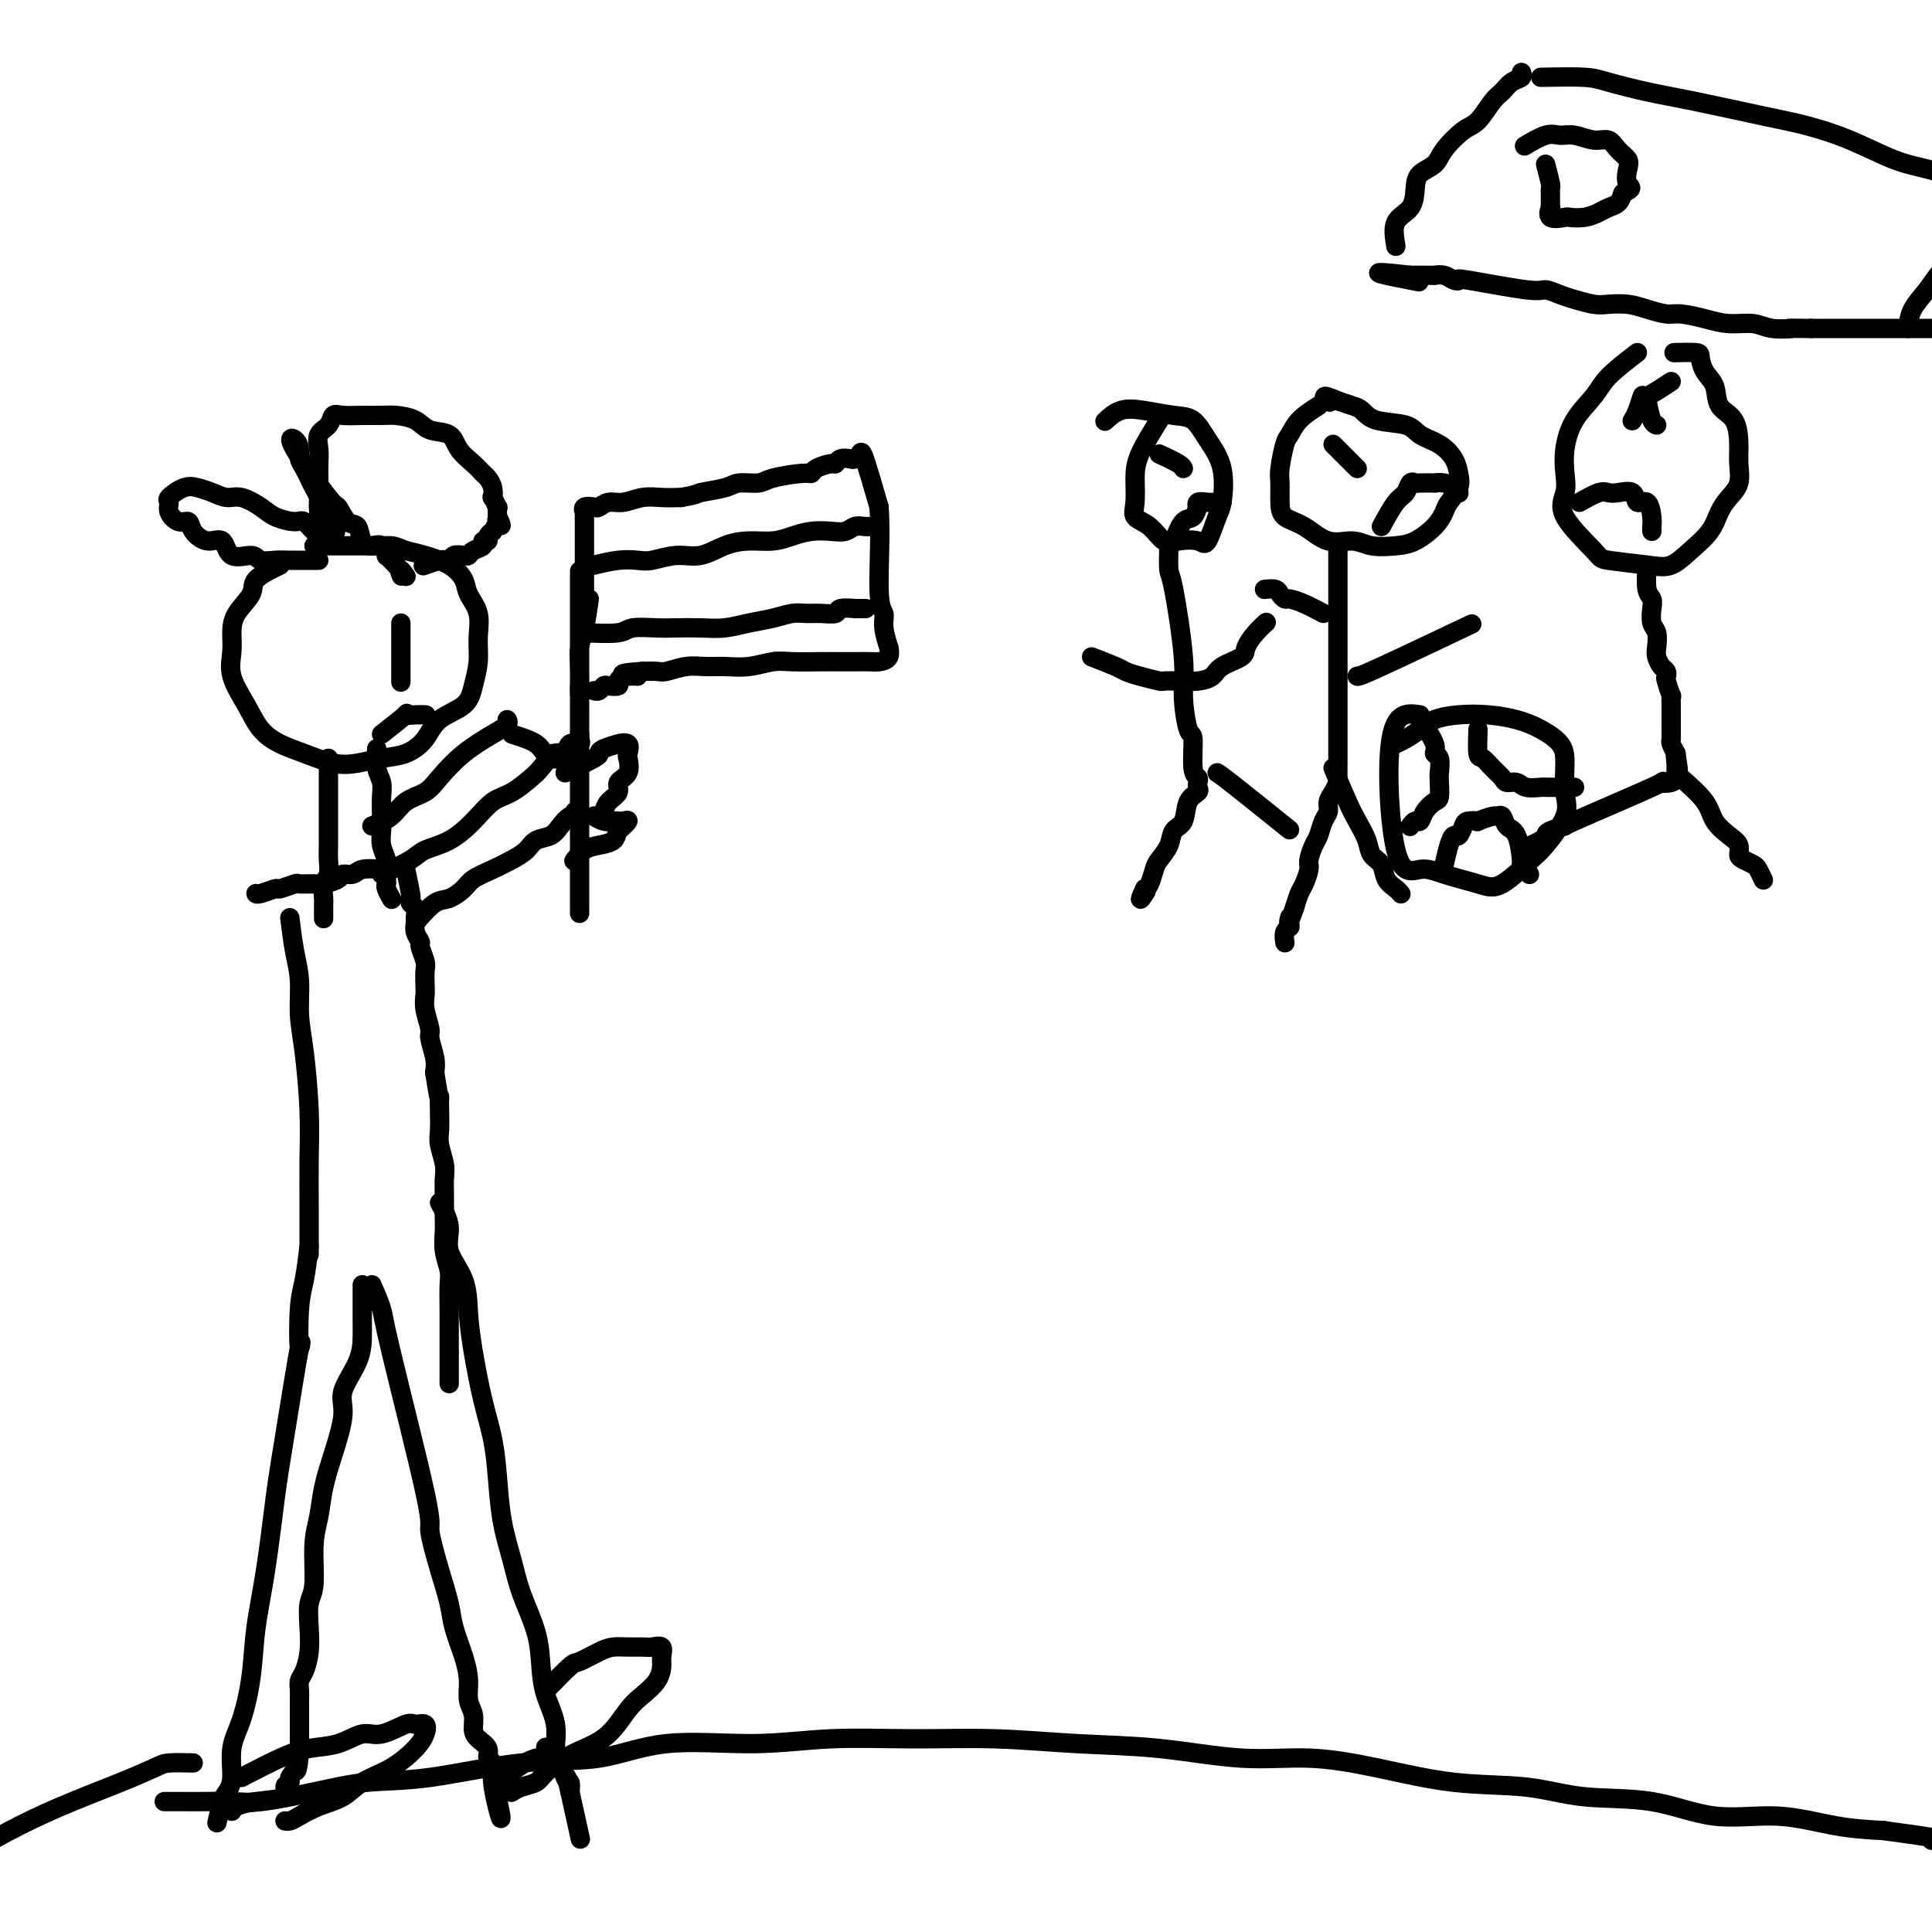 <svg viewBox='0 0 400 400' version='1.1' xmlns='http://www.w3.org/2000/svg' xmlns:xlink='http://www.w3.org/1999/xlink'><g fill='none' stroke='#000000' stroke-width='4' stroke-linecap='round' stroke-linejoin='round'><path d='M58,117c-2.083,1.024 -4.165,2.047 -5,3c-0.835,0.953 -0.422,1.835 -1,3c-0.578,1.165 -2.146,2.614 -3,4c-0.854,1.386 -0.995,2.710 -1,4c-0.005,1.290 0.125,2.548 0,4c-0.125,1.452 -0.507,3.099 0,5c0.507,1.901 1.902,4.058 3,6c1.098,1.942 1.899,3.670 3,5c1.101,1.330 2.502,2.262 4,3c1.498,0.738 3.092,1.282 5,2c1.908,0.718 4.128,1.610 6,2c1.872,0.390 3.394,0.277 5,0c1.606,-0.277 3.295,-0.720 5,-1c1.705,-0.280 3.426,-0.398 5,-1c1.574,-0.602 3.000,-1.689 4,-3c1.000,-1.311 1.574,-2.846 3,-4c1.426,-1.154 3.705,-1.929 5,-3c1.295,-1.071 1.608,-2.440 2,-4c0.392,-1.560 0.863,-3.313 1,-5c0.137,-1.687 -0.062,-3.309 0,-5c0.062,-1.691 0.383,-3.451 0,-5c-0.383,-1.549 -1.470,-2.887 -2,-4c-0.530,-1.113 -0.503,-1.999 -1,-3c-0.497,-1.001 -1.518,-2.116 -3,-3c-1.482,-0.884 -3.423,-1.538 -5,-2c-1.577,-0.462 -2.788,-0.731 -4,-1'/><path d='M84,114c-2.575,-1.155 -3.012,-1.041 -4,-1c-0.988,0.041 -2.528,0.011 -4,0c-1.472,-0.011 -2.878,-0.003 -4,0c-1.122,0.003 -1.961,0.001 -3,0c-1.039,-0.001 -2.279,-0.000 -3,0c-0.721,0.000 -0.925,0.000 -1,0c-0.075,-0.000 -0.021,-0.000 0,0c0.021,0.000 0.011,0.000 0,0'/><path d='M66,116c-2.279,0.010 -4.558,0.020 -6,0c-1.442,-0.020 -2.048,-0.070 -3,0c-0.952,0.070 -2.249,0.259 -3,0c-0.751,-0.259 -0.954,-0.964 -2,-1c-1.046,-0.036 -2.934,0.599 -4,0c-1.066,-0.599 -1.310,-2.432 -2,-3c-0.690,-0.568 -1.825,0.129 -3,0c-1.175,-0.129 -2.391,-1.085 -3,-2c-0.609,-0.915 -0.610,-1.788 -1,-2c-0.390,-0.212 -1.167,0.237 -2,0c-0.833,-0.237 -1.721,-1.160 -2,-2c-0.279,-0.840 0.049,-1.595 0,-2c-0.049,-0.405 -0.477,-0.458 0,-1c0.477,-0.542 1.859,-1.572 3,-2c1.141,-0.428 2.042,-0.252 3,0c0.958,0.252 1.973,0.582 3,1c1.027,0.418 2.064,0.925 3,1c0.936,0.075 1.769,-0.283 3,0c1.231,0.283 2.858,1.208 4,2c1.142,0.792 1.797,1.452 3,2c1.203,0.548 2.952,0.984 4,1c1.048,0.016 1.394,-0.387 2,0c0.606,0.387 1.471,1.566 2,2c0.529,0.434 0.723,0.124 1,0c0.277,-0.124 0.639,-0.062 1,0'/><path d='M67,110c4.297,1.019 2.038,-0.934 1,-2c-1.038,-1.066 -0.855,-1.244 -1,-2c-0.145,-0.756 -0.617,-2.089 -1,-3c-0.383,-0.911 -0.676,-1.398 -1,-2c-0.324,-0.602 -0.677,-1.317 -1,-2c-0.323,-0.683 -0.615,-1.334 -1,-2c-0.385,-0.666 -0.863,-1.347 -1,-2c-0.137,-0.653 0.067,-1.278 0,-2c-0.067,-0.722 -0.405,-1.541 -1,-2c-0.595,-0.459 -1.449,-0.556 0,2c1.449,2.556 5.199,7.767 7,10c1.801,2.233 1.651,1.489 2,2c0.349,0.511 1.196,2.279 2,3c0.804,0.721 1.564,0.397 2,1c0.436,0.603 0.547,2.133 1,3c0.453,0.867 1.249,1.073 2,1c0.751,-0.073 1.458,-0.423 2,0c0.542,0.423 0.918,1.618 1,2c0.082,0.382 -0.132,-0.051 0,0c0.132,0.051 0.609,0.586 1,1c0.391,0.414 0.695,0.707 1,1'/><path d='M82,117c3.476,4.190 1.667,1.667 1,1c-0.667,-0.667 -0.190,0.524 0,1c0.190,0.476 0.095,0.238 0,0'/><path d='M67,112c-0.422,-2.298 -0.845,-4.596 -1,-6c-0.155,-1.404 -0.043,-1.913 0,-3c0.043,-1.087 0.018,-2.752 0,-4c-0.018,-1.248 -0.031,-2.079 0,-3c0.031,-0.921 0.104,-1.931 0,-3c-0.104,-1.069 -0.384,-2.195 0,-3c0.384,-0.805 1.433,-1.287 2,-2c0.567,-0.713 0.653,-1.656 1,-2c0.347,-0.344 0.953,-0.090 2,0c1.047,0.090 2.533,0.017 4,0c1.467,-0.017 2.915,0.021 4,0c1.085,-0.021 1.809,-0.102 3,0c1.191,0.102 2.851,0.387 4,1c1.149,0.613 1.789,1.555 3,2c1.211,0.445 2.993,0.395 4,1c1.007,0.605 1.240,1.866 2,3c0.760,1.134 2.046,2.140 3,3c0.954,0.860 1.575,1.573 2,2c0.425,0.427 0.654,0.567 1,1c0.346,0.433 0.811,1.158 1,2c0.189,0.842 0.103,1.800 0,2c-0.103,0.200 -0.224,-0.359 0,0c0.224,0.359 0.791,1.635 1,2c0.209,0.365 0.060,-0.181 0,0c-0.060,0.181 -0.030,1.091 0,2'/><path d='M103,107c1.529,2.890 0.353,1.614 0,1c-0.353,-0.614 0.117,-0.567 0,0c-0.117,0.567 -0.820,1.654 -1,2c-0.180,0.346 0.164,-0.048 0,0c-0.164,0.048 -0.835,0.537 -1,1c-0.165,0.463 0.177,0.898 0,1c-0.177,0.102 -0.872,-0.130 -1,0c-0.128,0.130 0.313,0.622 0,1c-0.313,0.378 -1.379,0.641 -2,1c-0.621,0.359 -0.797,0.814 -1,1c-0.203,0.186 -0.433,0.101 -1,0c-0.567,-0.101 -1.469,-0.220 -2,0c-0.531,0.220 -0.689,0.777 -1,1c-0.311,0.223 -0.774,0.111 -1,0c-0.226,-0.111 -0.215,-0.222 -1,0c-0.785,0.222 -2.367,0.778 -3,1c-0.633,0.222 -0.316,0.111 0,0'/><path d='M83,129c0.000,2.199 0.000,4.397 0,5c0.000,0.603 0.000,-0.391 0,0c0.000,0.391 -0.000,2.165 0,3c0.000,0.835 0.000,0.732 0,1c0.000,0.268 0.000,0.909 0,1c0.000,0.091 -0.000,-0.367 0,0c0.000,0.367 0.000,1.560 0,2c0.000,0.440 -0.000,0.126 0,0c0.000,-0.126 0.000,-0.063 0,0'/><path d='M68,157c-0.000,2.464 -0.000,4.928 0,7c0.000,2.072 0.001,3.753 0,5c-0.001,1.247 -0.004,2.062 0,3c0.004,0.938 0.015,1.999 0,3c-0.015,1.001 -0.057,1.942 0,3c0.057,1.058 0.211,2.233 0,3c-0.211,0.767 -0.789,1.127 -1,2c-0.211,0.873 -0.057,2.259 0,3c0.057,0.741 0.015,0.838 0,1c-0.015,0.162 -0.004,0.390 0,1c0.004,0.610 0.001,1.603 0,2c-0.001,0.397 -0.001,0.199 0,0'/><path d='M78,155c-0.113,1.415 -0.226,2.829 0,4c0.226,1.171 0.792,2.098 1,3c0.208,0.902 0.060,1.778 0,3c-0.060,1.222 -0.030,2.788 0,4c0.030,1.212 0.061,2.069 0,3c-0.061,0.931 -0.212,1.938 0,3c0.212,1.062 0.788,2.181 1,3c0.212,0.819 0.061,1.337 0,2c-0.061,0.663 -0.030,1.470 0,2c0.030,0.530 0.061,0.783 0,1c-0.061,0.217 -0.212,0.398 0,1c0.212,0.602 0.788,1.624 1,2c0.212,0.376 0.061,0.108 0,0c-0.061,-0.108 -0.030,-0.054 0,0'/><path d='M79,181c2.314,-1.078 4.628,-2.155 6,-3c1.372,-0.845 1.801,-1.457 3,-2c1.199,-0.543 3.168,-1.017 5,-2c1.832,-0.983 3.525,-2.474 5,-4c1.475,-1.526 2.730,-3.086 4,-4c1.270,-0.914 2.554,-1.181 4,-2c1.446,-0.819 3.055,-2.189 4,-3c0.945,-0.811 1.228,-1.064 2,-2c0.772,-0.936 2.035,-2.556 3,-3c0.965,-0.444 1.632,0.288 2,0c0.368,-0.288 0.438,-1.598 1,-2c0.562,-0.402 1.615,0.102 2,0c0.385,-0.102 0.103,-0.811 0,-1c-0.103,-0.189 -0.028,0.141 0,0c0.028,-0.141 0.008,-0.755 0,-1c-0.008,-0.245 -0.004,-0.123 0,0'/><path d='M79,180c-1.522,-0.119 -3.045,-0.238 -4,0c-0.955,0.238 -1.343,0.834 -2,1c-0.657,0.166 -1.585,-0.099 -2,0c-0.415,0.099 -0.319,0.561 -1,1c-0.681,0.439 -2.141,0.854 -3,1c-0.859,0.146 -1.117,0.024 -2,0c-0.883,-0.024 -2.390,0.050 -3,0c-0.610,-0.050 -0.321,-0.224 -1,0c-0.679,0.224 -2.326,0.844 -3,1c-0.674,0.156 -0.377,-0.154 -1,0c-0.623,0.154 -2.168,0.772 -3,1c-0.832,0.228 -0.952,0.065 -1,0c-0.048,-0.065 -0.024,-0.033 0,0'/><path d='M77,171c1.456,-0.551 2.911,-1.101 4,-2c1.089,-0.899 1.810,-2.145 3,-3c1.190,-0.855 2.848,-1.318 4,-2c1.152,-0.682 1.797,-1.584 3,-3c1.203,-1.416 2.963,-3.346 5,-5c2.037,-1.654 4.350,-3.031 6,-4c1.650,-0.969 2.637,-1.530 3,-2c0.363,-0.470 0.104,-0.849 0,-1c-0.104,-0.151 -0.052,-0.076 0,0'/><path d='M120,142c0.000,1.247 0.000,2.493 0,4c0.000,1.507 -0.000,3.273 0,5c0.000,1.727 0.000,3.415 0,5c-0.000,1.585 -0.000,3.066 0,6c0.000,2.934 0.000,7.321 0,8c0.000,0.679 -0.000,-2.350 0,-1c0.000,1.350 0.000,7.080 0,10c0.000,2.920 -0.000,3.031 0,4c0.000,0.969 0.000,2.796 0,4c-0.000,1.204 0.000,1.786 0,2c0.000,0.214 0.000,0.061 0,0c0.000,-0.061 0.000,-0.031 0,0'/><path d='M121,131c0.000,-2.340 0.000,-4.681 0,-6c-0.000,-1.319 -0.000,-1.617 0,-2c0.000,-0.383 0.000,-0.852 0,-2c-0.000,-1.148 -0.000,-2.976 0,-4c0.000,-1.024 0.000,-1.243 0,-2c-0.000,-0.757 -0.000,-2.053 0,-3c0.000,-0.947 0.001,-1.545 0,-2c-0.001,-0.455 -0.002,-0.767 0,-1c0.002,-0.233 0.007,-0.388 0,-1c-0.007,-0.612 -0.028,-1.679 0,-2c0.028,-0.321 0.104,0.106 0,0c-0.104,-0.106 -0.388,-0.745 0,-1c0.388,-0.255 1.447,-0.125 2,0c0.553,0.125 0.601,0.244 1,0c0.399,-0.244 1.148,-0.850 2,-1c0.852,-0.150 1.806,0.156 3,0c1.194,-0.156 2.629,-0.773 4,-1c1.371,-0.227 2.677,-0.065 4,0c1.323,0.065 2.661,0.032 4,0'/><path d='M141,103c3.730,-0.647 3.054,-0.765 4,-1c0.946,-0.235 3.514,-0.589 5,-1c1.486,-0.411 1.890,-0.880 3,-1c1.110,-0.120 2.925,0.109 4,0c1.075,-0.109 1.409,-0.555 3,-1c1.591,-0.445 4.440,-0.889 6,-1c1.560,-0.111 1.832,0.110 2,0c0.168,-0.110 0.234,-0.552 1,-1c0.766,-0.448 2.233,-0.904 3,-1c0.767,-0.096 0.836,0.168 1,0c0.164,-0.168 0.424,-0.767 1,-1c0.576,-0.233 1.469,-0.101 2,0c0.531,0.101 0.699,0.171 1,0c0.301,-0.171 0.735,-0.585 1,-1c0.265,-0.415 0.361,-0.833 1,1c0.639,1.833 1.819,5.916 3,10'/><path d='M182,105c0.399,5.125 -0.104,12.937 0,17c0.104,4.063 0.814,4.377 1,5c0.186,0.623 -0.153,1.554 0,3c0.153,1.446 0.796,3.407 1,4c0.204,0.593 -0.031,-0.181 0,0c0.031,0.181 0.329,1.316 0,2c-0.329,0.684 -1.285,0.915 -2,1c-0.715,0.085 -1.188,0.023 -2,0c-0.812,-0.023 -1.962,-0.007 -3,0c-1.038,0.007 -1.963,0.006 -3,0c-1.037,-0.006 -2.185,-0.016 -4,0c-1.815,0.016 -4.299,0.057 -6,0c-1.701,-0.057 -2.621,-0.212 -4,0c-1.379,0.212 -3.217,0.793 -5,1c-1.783,0.207 -3.513,0.041 -5,0c-1.487,-0.041 -2.733,0.041 -4,0c-1.267,-0.041 -2.556,-0.207 -4,0c-1.444,0.207 -3.043,0.786 -4,1c-0.957,0.214 -1.274,0.061 -2,0c-0.726,-0.061 -1.863,-0.031 -3,0'/><path d='M133,139c-7.720,0.548 -2.520,0.918 -1,1c1.520,0.082 -0.639,-0.123 -2,0c-1.361,0.123 -1.923,0.572 -2,1c-0.077,0.428 0.329,0.833 0,1c-0.329,0.167 -1.395,0.097 -2,0c-0.605,-0.097 -0.750,-0.222 -1,0c-0.250,0.222 -0.606,0.791 -1,1c-0.394,0.209 -0.827,0.060 -1,0c-0.173,-0.060 -0.087,-0.030 0,0'/><path d='M123,117c1.719,-0.414 3.438,-0.827 5,-1c1.562,-0.173 2.965,-0.105 4,0c1.035,0.105 1.700,0.249 3,0c1.300,-0.249 3.236,-0.889 5,-1c1.764,-0.111 3.356,0.307 5,0c1.644,-0.307 3.338,-1.340 5,-2c1.662,-0.660 3.291,-0.948 5,-1c1.709,-0.052 3.497,0.131 5,0c1.503,-0.131 2.720,-0.575 4,-1c1.280,-0.425 2.622,-0.832 4,-1c1.378,-0.168 2.793,-0.098 4,0c1.207,0.098 2.208,0.222 3,0c0.792,-0.222 1.375,-0.792 2,-1c0.625,-0.208 1.292,-0.056 2,0c0.708,0.056 1.458,0.015 2,0c0.542,-0.015 0.877,-0.004 1,0c0.123,0.004 0.035,0.001 0,0c-0.035,-0.001 -0.018,-0.001 0,0'/><path d='M121,131c2.747,0.113 5.493,0.226 7,0c1.507,-0.226 1.774,-0.792 3,-1c1.226,-0.208 3.411,-0.059 5,0c1.589,0.059 2.581,0.027 4,0c1.419,-0.027 3.265,-0.050 5,0c1.735,0.050 3.360,0.171 5,0c1.640,-0.171 3.295,-0.635 5,-1c1.705,-0.365 3.459,-0.633 5,-1c1.541,-0.367 2.869,-0.834 4,-1c1.131,-0.166 2.066,-0.030 3,0c0.934,0.030 1.866,-0.044 3,0c1.134,0.044 2.469,0.208 3,0c0.531,-0.208 0.258,-0.788 1,-1c0.742,-0.212 2.500,-0.057 3,0c0.500,0.057 -0.258,0.015 0,0c0.258,-0.015 1.531,-0.004 2,0c0.469,0.004 0.134,0.001 0,0c-0.134,-0.001 -0.067,-0.001 0,0'/><path d='M60,190c0.303,2.448 0.607,4.896 1,7c0.393,2.104 0.876,3.865 1,6c0.124,2.135 -0.110,4.646 0,7c0.110,2.354 0.565,4.552 1,8c0.435,3.448 0.848,8.146 1,12c0.152,3.854 0.041,6.864 0,10c-0.041,3.136 -0.011,6.397 0,10c0.011,3.603 0.003,7.547 0,9c-0.003,1.453 -0.001,0.415 0,0c0.001,-0.415 0.000,-0.208 0,0'/><path d='M84,180c0.414,2.026 0.829,4.052 1,5c0.171,0.948 0.099,0.816 0,1c-0.099,0.184 -0.224,0.682 0,1c0.224,0.318 0.796,0.457 1,1c0.204,0.543 0.040,1.492 0,2c-0.040,0.508 0.046,0.577 0,1c-0.046,0.423 -0.222,1.200 0,2c0.222,0.800 0.844,1.622 1,2c0.156,0.378 -0.154,0.313 0,1c0.154,0.687 0.772,2.125 1,3c0.228,0.875 0.065,1.187 0,2c-0.065,0.813 -0.033,2.127 0,3c0.033,0.873 0.065,1.304 0,2c-0.065,0.696 -0.227,1.656 0,3c0.227,1.344 0.844,3.072 1,4c0.156,0.928 -0.150,1.058 0,2c0.150,0.942 0.757,2.698 1,4c0.243,1.302 0.121,2.151 0,3'/><path d='M90,222c1.156,7.504 1.046,5.263 1,5c-0.046,-0.263 -0.026,1.451 0,3c0.026,1.549 0.060,2.935 0,4c-0.060,1.065 -0.212,1.811 0,3c0.212,1.189 0.789,2.820 1,4c0.211,1.180 0.055,1.907 0,3c-0.055,1.093 -0.011,2.551 0,4c0.011,1.449 -0.011,2.889 0,4c0.011,1.111 0.056,1.894 0,3c-0.056,1.106 -0.211,2.535 0,4c0.211,1.465 0.789,2.965 1,4c0.211,1.035 0.057,1.606 0,3c-0.057,1.394 -0.015,3.610 0,5c0.015,1.390 0.004,1.955 0,2c-0.004,0.045 -0.001,-0.431 0,2c0.001,2.431 0.000,7.770 0,10c-0.000,2.230 -0.000,1.351 0,1c0.000,-0.351 0.000,-0.176 0,0'/><path d='M86,191c1.432,-1.625 2.865,-3.250 4,-4c1.135,-0.750 1.973,-0.624 3,-1c1.027,-0.376 2.243,-1.255 3,-2c0.757,-0.745 1.055,-1.355 2,-2c0.945,-0.645 2.536,-1.324 4,-2c1.464,-0.676 2.801,-1.349 4,-2c1.199,-0.651 2.261,-1.278 3,-2c0.739,-0.722 1.154,-1.537 2,-2c0.846,-0.463 2.121,-0.573 3,-1c0.879,-0.427 1.360,-1.173 2,-2c0.640,-0.827 1.440,-1.737 2,-2c0.560,-0.263 0.882,0.122 1,0c0.118,-0.122 0.034,-0.749 0,-1c-0.034,-0.251 -0.017,-0.125 0,0'/><path d='M106,152c1.947,0.611 3.895,1.222 5,2c1.105,0.778 1.368,1.724 2,2c0.632,0.276 1.632,-0.118 2,0c0.368,0.118 0.105,0.748 0,1c-0.105,0.252 -0.053,0.126 0,0'/><path d='M117,160c2.427,-1.177 4.855,-2.353 6,-3c1.145,-0.647 1.008,-0.764 1,-1c-0.008,-0.236 0.113,-0.592 1,-1c0.887,-0.408 2.538,-0.868 3,-1c0.462,-0.132 -0.266,0.065 0,0c0.266,-0.065 1.527,-0.394 2,0c0.473,0.394 0.157,1.509 0,2c-0.157,0.491 -0.154,0.358 0,1c0.154,0.642 0.459,2.059 0,3c-0.459,0.941 -1.680,1.405 -2,2c-0.320,0.595 0.263,1.321 0,2c-0.263,0.679 -1.371,1.310 -2,2c-0.629,0.690 -0.778,1.439 -1,2c-0.222,0.561 -0.515,0.935 -1,1c-0.485,0.065 -1.161,-0.178 -1,0c0.161,0.178 1.159,0.778 2,1c0.841,0.222 1.527,0.065 2,0c0.473,-0.065 0.735,-0.038 1,0c0.265,0.038 0.533,0.087 1,0c0.467,-0.087 1.133,-0.311 1,0c-0.133,0.311 -1.067,1.155 -2,2'/><path d='M128,172c-0.394,0.709 -0.379,1.483 -1,2c-0.621,0.517 -1.878,0.778 -3,1c-1.122,0.222 -2.110,0.406 -3,1c-0.890,0.594 -1.683,1.598 -2,2c-0.317,0.402 -0.159,0.201 0,0'/><path d='M64,258c-0.315,2.555 -0.630,5.111 -1,7c-0.370,1.889 -0.795,3.112 -1,6c-0.205,2.888 -0.190,7.440 0,8c0.190,0.560 0.556,-2.871 0,0c-0.556,2.871 -2.032,12.046 -3,18c-0.968,5.954 -1.428,8.689 -2,13c-0.572,4.311 -1.257,10.198 -2,15c-0.743,4.802 -1.543,8.518 -2,12c-0.457,3.482 -0.570,6.729 -1,10c-0.430,3.271 -1.176,6.565 -2,9c-0.824,2.435 -1.727,4.013 -2,6c-0.273,1.987 0.085,4.385 0,6c-0.085,1.615 -0.611,2.446 -1,3c-0.389,0.554 -0.640,0.829 -1,2c-0.360,1.171 -0.828,3.238 -1,4c-0.172,0.762 -0.049,0.218 0,0c0.049,-0.218 0.025,-0.109 0,0'/><path d='M91,249c0.929,1.685 1.859,3.369 2,5c0.141,1.631 -0.506,3.207 0,5c0.506,1.793 2.167,3.803 3,6c0.833,2.197 0.839,4.580 1,7c0.161,2.420 0.476,4.879 1,8c0.524,3.121 1.257,6.906 2,10c0.743,3.094 1.496,5.496 2,8c0.504,2.504 0.758,5.108 1,8c0.242,2.892 0.471,6.071 1,9c0.529,2.929 1.359,5.608 2,8c0.641,2.392 1.094,4.497 2,7c0.906,2.503 2.266,5.403 3,8c0.734,2.597 0.841,4.892 1,7c0.159,2.108 0.371,4.029 1,6c0.629,1.971 1.675,3.991 2,6c0.325,2.009 -0.070,4.008 0,5c0.070,0.992 0.606,0.977 1,2c0.394,1.023 0.644,3.083 1,4c0.356,0.917 0.816,0.691 1,1c0.184,0.309 0.092,1.155 0,2'/><path d='M118,371c4.200,18.978 1.200,5.422 0,0c-1.200,-5.422 -0.600,-2.711 0,0'/><path d='M77,266c0.826,1.923 1.653,3.846 2,5c0.347,1.154 0.215,1.540 2,9c1.785,7.460 5.485,21.995 7,29c1.515,7.005 0.843,6.480 1,8c0.157,1.520 1.142,5.084 2,8c0.858,2.916 1.588,5.183 2,7c0.412,1.817 0.507,3.186 1,5c0.493,1.814 1.386,4.075 2,6c0.614,1.925 0.951,3.513 1,5c0.049,1.487 -0.189,2.873 0,4c0.189,1.127 0.806,1.994 1,3c0.194,1.006 -0.035,2.152 0,3c0.035,0.848 0.335,1.397 1,2c0.665,0.603 1.695,1.261 2,2c0.305,0.739 -0.114,1.559 0,2c0.114,0.441 0.761,0.503 1,1c0.239,0.497 0.068,1.428 0,2c-0.068,0.572 -0.034,0.786 0,1'/><path d='M102,368c3.682,16.064 0.388,5.224 0,1c-0.388,-4.224 2.131,-1.833 3,-1c0.869,0.833 0.089,0.108 1,-1c0.911,-1.108 3.512,-2.598 5,-3c1.488,-0.402 1.863,0.284 2,0c0.137,-0.284 0.037,-1.538 0,-2c-0.037,-0.462 -0.011,-0.132 0,0c0.011,0.132 0.005,0.066 0,0'/><path d='M75,266c-0.005,2.616 -0.010,5.231 0,7c0.010,1.769 0.035,2.691 0,4c-0.035,1.309 -0.132,3.006 -1,5c-0.868,1.994 -2.508,4.286 -3,6c-0.492,1.714 0.166,2.849 0,5c-0.166,2.151 -1.154,5.318 -2,8c-0.846,2.682 -1.551,4.880 -2,7c-0.449,2.120 -0.642,4.162 -1,6c-0.358,1.838 -0.880,3.471 -1,6c-0.120,2.529 0.161,5.955 0,8c-0.161,2.045 -0.765,2.708 -1,4c-0.235,1.292 -0.101,3.214 0,5c0.101,1.786 0.171,3.437 0,5c-0.171,1.563 -0.582,3.039 -1,4c-0.418,0.961 -0.844,1.409 -1,2c-0.156,0.591 -0.042,1.326 0,2c0.042,0.674 0.011,1.286 0,2c-0.011,0.714 -0.003,1.529 0,2c0.003,0.471 0.001,0.599 0,1c-0.001,0.401 -0.000,1.077 0,2c0.000,0.923 0.000,2.095 0,3c-0.000,0.905 -0.000,1.544 0,2c0.000,0.456 0.000,0.728 0,1'/><path d='M62,363c-0.708,6.786 -0.980,2.251 -1,1c-0.020,-1.251 0.210,0.782 0,2c-0.210,1.218 -0.860,1.622 -1,2c-0.140,0.378 0.229,0.731 0,1c-0.229,0.269 -1.056,0.454 -1,1c0.056,0.546 0.996,1.453 0,2c-0.996,0.547 -3.927,0.734 -6,1c-2.073,0.266 -3.289,0.610 -4,1c-0.711,0.390 -0.917,0.826 -1,1c-0.083,0.174 -0.041,0.087 0,0'/><path d='M113,350c1.989,-2.053 3.978,-4.105 5,-5c1.022,-0.895 1.079,-0.632 2,-1c0.921,-0.368 2.708,-1.366 4,-2c1.292,-0.634 2.091,-0.904 3,-1c0.909,-0.096 1.928,-0.020 3,0c1.072,0.020 2.197,-0.018 3,0c0.803,0.018 1.286,0.090 2,0c0.714,-0.090 1.661,-0.344 2,0c0.339,0.344 0.072,1.286 0,2c-0.072,0.714 0.051,1.198 0,2c-0.051,0.802 -0.274,1.920 -1,3c-0.726,1.080 -1.953,2.123 -3,3c-1.047,0.877 -1.912,1.589 -3,3c-1.088,1.411 -2.398,3.519 -4,5c-1.602,1.481 -3.496,2.333 -5,3c-1.504,0.667 -2.617,1.149 -4,2c-1.383,0.851 -3.036,2.070 -4,3c-0.964,0.930 -1.239,1.570 -2,2c-0.761,0.430 -2.008,0.651 -3,1c-0.992,0.349 -1.729,0.825 -2,1c-0.271,0.175 -0.078,0.050 0,0c0.078,-0.050 0.039,-0.025 0,0'/><path d='M50,368c2.849,-1.477 5.698,-2.954 8,-4c2.302,-1.046 4.056,-1.661 6,-2c1.944,-0.339 4.078,-0.402 6,-1c1.922,-0.598 3.633,-1.731 5,-2c1.367,-0.269 2.392,0.326 4,0c1.608,-0.326 3.800,-1.572 5,-2c1.200,-0.428 1.408,-0.039 2,0c0.592,0.039 1.568,-0.272 2,0c0.432,0.272 0.319,1.126 0,2c-0.319,0.874 -0.843,1.767 -2,3c-1.157,1.233 -2.947,2.806 -5,4c-2.053,1.194 -4.371,2.008 -6,3c-1.629,0.992 -2.570,2.161 -4,3c-1.430,0.839 -3.350,1.349 -5,2c-1.650,0.651 -3.030,1.442 -4,2c-0.970,0.558 -1.530,0.881 -2,1c-0.470,0.119 -0.848,0.034 -1,0c-0.152,-0.034 -0.076,-0.017 0,0'/><path d='M79,152c2.158,-1.691 4.316,-3.381 5,-4c0.684,-0.619 -0.105,-0.166 0,0c0.105,0.166 1.105,0.045 2,0c0.895,-0.045 1.684,-0.013 2,0c0.316,0.013 0.158,0.006 0,0'/><path d='M34,373c1.390,-0.003 2.780,-0.006 4,0c1.220,0.006 2.271,0.023 4,0c1.729,-0.023 4.135,-0.084 6,0c1.865,0.084 3.188,0.313 6,0c2.812,-0.313 7.114,-1.167 11,-2c3.886,-0.833 7.355,-1.646 11,-2c3.645,-0.354 7.466,-0.248 13,-1c5.534,-0.752 12.783,-2.363 19,-3c6.217,-0.637 11.404,-0.300 16,-1c4.596,-0.700 8.602,-2.437 14,-3c5.398,-0.563 12.190,0.049 18,0c5.810,-0.049 10.639,-0.758 16,-1c5.361,-0.242 11.254,-0.019 17,0c5.746,0.019 11.346,-0.168 17,0c5.654,0.168 11.362,0.691 17,1c5.638,0.309 11.207,0.405 17,1c5.793,0.595 11.809,1.688 17,2c5.191,0.312 9.557,-0.158 14,0c4.443,0.158 8.963,0.943 14,2c5.037,1.057 10.592,2.386 16,3c5.408,0.614 10.668,0.513 15,1c4.332,0.487 7.737,1.563 12,2c4.263,0.437 9.385,0.236 14,1c4.615,0.764 8.721,2.493 13,3c4.279,0.507 8.729,-0.210 13,0c4.271,0.210 8.363,1.346 12,2c3.637,0.654 6.818,0.827 10,1'/><path d='M390,379c20.129,2.718 10.951,2.013 10,2c-0.951,-0.013 6.324,0.668 11,1c4.676,0.332 6.751,0.317 10,1c3.249,0.683 7.671,2.064 12,3c4.329,0.936 8.563,1.428 11,2c2.437,0.572 3.076,1.226 11,3c7.924,1.774 23.133,4.670 29,6c5.867,1.330 2.390,1.094 1,1c-1.390,-0.094 -0.695,-0.047 0,0'/><path d='M40,365c-1.923,-0.047 -3.847,-0.093 -5,0c-1.153,0.093 -1.537,0.327 -3,1c-1.463,0.673 -4.006,1.786 -7,3c-2.994,1.214 -6.439,2.530 -10,4c-3.561,1.470 -7.237,3.092 -11,5c-3.763,1.908 -7.613,4.100 -11,6c-3.387,1.900 -6.310,3.508 -9,5c-2.690,1.492 -5.148,2.869 -8,4c-2.852,1.131 -6.098,2.016 -8,3c-1.902,0.984 -2.458,2.068 -4,3c-1.542,0.932 -4.069,1.712 -5,2c-0.931,0.288 -0.266,0.082 0,0c0.266,-0.082 0.133,-0.041 0,0'/><path d='M122,124c-0.309,2.173 -0.619,4.346 -1,6c-0.381,1.654 -0.834,2.789 -1,4c-0.166,1.211 -0.044,2.498 0,5c0.044,2.502 0.012,6.217 0,4c-0.012,-2.217 -0.003,-10.368 0,-14c0.003,-3.632 0.001,-2.747 0,-4c-0.001,-1.253 -0.000,-4.644 0,-6c0.000,-1.356 0.000,-0.678 0,0'/><path d='M414,68c-2.727,0.000 -5.455,0.000 -6,0c-0.545,0.000 1.092,0.000 1,0c-0.092,0.000 -1.913,-0.000 -3,0c-1.087,0.000 -1.440,0.000 -2,0c-0.560,0.000 -1.328,0.000 -2,0c-0.672,0.000 -1.249,0.000 -3,0c-1.751,0.000 -4.675,0.000 -7,0c-2.325,0.000 -4.049,0.000 -5,0c-0.951,0.000 -1.129,0.000 -3,0c-1.871,0.000 -5.436,0.000 -9,0'/><path d='M375,68c-6.744,-0.017 -4.105,-0.060 -4,0c0.105,0.060 -2.325,0.222 -4,0c-1.675,-0.222 -2.597,-0.829 -4,-1c-1.403,-0.171 -3.288,0.095 -5,0c-1.712,-0.095 -3.251,-0.551 -5,-1c-1.749,-0.449 -3.707,-0.891 -5,-1c-1.293,-0.109 -1.920,0.115 -3,0c-1.080,-0.115 -2.614,-0.570 -4,-1c-1.386,-0.430 -2.625,-0.836 -4,-1c-1.375,-0.164 -2.887,-0.087 -4,0c-1.113,0.087 -1.829,0.183 -3,0c-1.171,-0.183 -2.798,-0.645 -4,-1c-1.202,-0.355 -1.978,-0.603 -3,-1c-1.022,-0.397 -2.290,-0.942 -3,-1c-0.710,-0.058 -0.861,0.373 -4,0c-3.139,-0.373 -9.266,-1.550 -12,-2c-2.734,-0.450 -2.076,-0.173 -2,0c0.076,0.173 -0.430,0.243 -1,0c-0.570,-0.243 -1.203,-0.797 -2,-1c-0.797,-0.203 -1.758,-0.054 -2,0c-0.242,0.054 0.234,0.015 0,0c-0.234,-0.015 -1.178,-0.004 -2,0c-0.822,0.004 -1.520,0.001 -2,0c-0.480,-0.001 -0.740,-0.001 -1,0'/><path d='M292,57c-12.845,-1.476 -3.458,0.333 0,1c3.458,0.667 0.988,0.190 0,0c-0.988,-0.190 -0.494,-0.095 0,0'/><path d='M289,51c-0.312,-1.874 -0.623,-3.747 0,-5c0.623,-1.253 2.181,-1.884 3,-3c0.819,-1.116 0.897,-2.716 1,-4c0.103,-1.284 0.229,-2.253 1,-3c0.771,-0.747 2.188,-1.271 3,-2c0.812,-0.729 1.018,-1.661 2,-3c0.982,-1.339 2.738,-3.083 4,-4c1.262,-0.917 2.030,-1.005 3,-2c0.970,-0.995 2.141,-2.897 3,-4c0.859,-1.103 1.407,-1.406 2,-2c0.593,-0.594 1.231,-1.479 2,-2c0.769,-0.521 1.669,-0.679 2,-1c0.331,-0.321 0.095,-0.806 0,-1c-0.095,-0.194 -0.047,-0.097 0,0'/><path d='M395,68c0.143,-1.329 0.287,-2.657 1,-4c0.713,-1.343 1.997,-2.700 3,-4c1.003,-1.300 1.727,-2.542 3,-4c1.273,-1.458 3.096,-3.132 5,-5c1.904,-1.868 3.891,-3.930 6,-6c2.109,-2.070 4.342,-4.148 6,-6c1.658,-1.852 2.742,-3.477 4,-5c1.258,-1.523 2.691,-2.944 4,-5c1.309,-2.056 2.495,-4.747 4,-7c1.505,-2.253 3.328,-4.068 4,-5c0.672,-0.932 0.192,-0.981 0,-1c-0.192,-0.019 -0.096,-0.010 0,0'/><path d='M319,16c3.425,-0.063 6.851,-0.126 9,0c2.149,0.126 3.022,0.442 5,1c1.978,0.558 5.060,1.359 8,2c2.940,0.641 5.737,1.124 10,2c4.263,0.876 9.992,2.146 14,3c4.008,0.854 6.297,1.294 9,2c2.703,0.706 5.821,1.680 9,3c3.179,1.320 6.419,2.987 9,4c2.581,1.013 4.503,1.371 7,2c2.497,0.629 5.568,1.530 8,2c2.432,0.470 4.227,0.508 6,1c1.773,0.492 3.526,1.438 5,2c1.474,0.562 2.668,0.739 4,1c1.332,0.261 2.802,0.606 4,1c1.198,0.394 2.125,0.838 3,1c0.875,0.162 1.697,0.044 2,0c0.303,-0.044 0.087,-0.012 0,0c-0.087,0.012 -0.043,0.006 0,0'/><path d='M320,34c0.423,1.621 0.846,3.241 1,4c0.154,0.759 0.038,0.656 0,1c-0.038,0.344 0.001,1.136 0,2c-0.001,0.864 -0.041,1.801 0,2c0.041,0.199 0.163,-0.338 0,0c-0.163,0.338 -0.612,1.552 0,2c0.612,0.448 2.285,0.131 3,0c0.715,-0.131 0.471,-0.076 1,0c0.529,0.076 1.830,0.172 3,0c1.170,-0.172 2.211,-0.613 3,-1c0.789,-0.387 1.328,-0.720 2,-1c0.672,-0.280 1.478,-0.509 2,-1c0.522,-0.491 0.761,-1.246 1,-2'/><path d='M336,40c2.554,-1.071 1.439,-1.247 1,-2c-0.439,-0.753 -0.203,-2.081 0,-3c0.203,-0.919 0.371,-1.427 0,-2c-0.371,-0.573 -1.282,-1.211 -2,-2c-0.718,-0.789 -1.243,-1.730 -2,-2c-0.757,-0.270 -1.745,0.131 -3,0c-1.255,-0.131 -2.777,-0.795 -4,-1c-1.223,-0.205 -2.145,0.050 -3,0c-0.855,-0.050 -1.641,-0.405 -3,0c-1.359,0.405 -3.289,1.571 -4,2c-0.711,0.429 -0.203,0.123 0,0c0.203,-0.123 0.102,-0.061 0,0'/><path d='M240,87c-1.572,2.522 -3.144,5.045 -4,7c-0.856,1.955 -0.994,3.344 -1,5c-0.006,1.656 0.122,3.579 0,5c-0.122,1.421 -0.492,2.341 0,3c0.492,0.659 1.847,1.057 3,2c1.153,0.943 2.106,2.432 3,3c0.894,0.568 1.731,0.217 3,0c1.269,-0.217 2.969,-0.300 4,0c1.031,0.300 1.392,0.983 2,0c0.608,-0.983 1.465,-3.633 2,-5c0.535,-1.367 0.750,-1.451 1,-3c0.250,-1.549 0.536,-4.562 0,-7c-0.536,-2.438 -1.893,-4.302 -3,-6c-1.107,-1.698 -1.964,-3.232 -3,-4c-1.036,-0.768 -2.249,-0.770 -4,-1c-1.751,-0.230 -4.038,-0.689 -6,-1c-1.962,-0.311 -3.598,-0.475 -5,0c-1.402,0.475 -2.570,1.589 -3,2c-0.430,0.411 -0.123,0.117 0,0c0.123,-0.117 0.061,-0.059 0,0'/><path d='M242,113c-0.051,2.035 -0.102,4.070 0,5c0.102,0.930 0.357,0.755 1,4c0.643,3.245 1.674,9.910 2,14c0.326,4.090 -0.052,5.607 0,8c0.052,2.393 0.536,5.663 1,7c0.464,1.337 0.908,0.739 1,2c0.092,1.261 -0.170,4.379 0,6c0.170,1.621 0.770,1.745 1,2c0.230,0.255 0.088,0.642 0,1c-0.088,0.358 -0.122,0.686 0,1c0.122,0.314 0.399,0.615 0,1c-0.399,0.385 -1.473,0.856 -2,2c-0.527,1.144 -0.508,2.963 -1,4c-0.492,1.037 -1.494,1.293 -2,2c-0.506,0.707 -0.517,1.863 -1,3c-0.483,1.137 -1.439,2.253 -2,3c-0.561,0.747 -0.728,1.124 -1,2c-0.272,0.876 -0.649,2.250 -1,3c-0.351,0.750 -0.675,0.875 -1,1'/><path d='M237,184c-1.711,3.644 -0.489,1.756 0,1c0.489,-0.756 0.244,-0.378 0,0'/><path d='M252,160c0.560,0.363 1.119,0.726 4,3c2.881,2.274 8.083,6.458 10,8c1.917,1.542 0.548,0.440 0,0c-0.548,-0.440 -0.274,-0.220 0,0'/><path d='M226,136c1.946,0.754 3.892,1.509 5,2c1.108,0.491 1.377,0.720 2,1c0.623,0.280 1.601,0.612 3,1c1.399,0.388 3.219,0.834 4,1c0.781,0.166 0.525,0.053 1,0c0.475,-0.053 1.683,-0.045 3,0c1.317,0.045 2.744,0.126 4,0c1.256,-0.126 2.342,-0.460 3,-1c0.658,-0.540 0.888,-1.287 2,-2c1.112,-0.713 3.107,-1.392 4,-2c0.893,-0.608 0.684,-1.143 1,-2c0.316,-0.857 1.157,-2.034 2,-3c0.843,-0.966 1.689,-1.722 2,-2c0.311,-0.278 0.089,-0.080 0,0c-0.089,0.080 -0.044,0.040 0,0'/><path d='M294,148c-2.525,-0.375 -5.050,-0.749 -6,5c-0.950,5.749 -0.326,17.622 1,23c1.326,5.378 3.353,4.261 5,4c1.647,-0.261 2.914,0.334 5,1c2.086,0.666 4.991,1.403 7,2c2.009,0.597 3.123,1.054 5,0c1.877,-1.054 4.517,-3.618 6,-5c1.483,-1.382 1.808,-1.580 3,-3c1.192,-1.420 3.250,-4.061 4,-6c0.750,-1.939 0.191,-3.178 0,-5c-0.191,-1.822 -0.012,-4.229 0,-6c0.012,-1.771 -0.141,-2.906 -1,-4c-0.859,-1.094 -2.425,-2.147 -4,-3c-1.575,-0.853 -3.159,-1.505 -5,-2c-1.841,-0.495 -3.939,-0.834 -6,-1c-2.061,-0.166 -4.087,-0.160 -6,0c-1.913,0.160 -3.714,0.474 -5,1c-1.286,0.526 -2.057,1.265 -3,2c-0.943,0.735 -2.057,1.465 -3,2c-0.943,0.535 -1.715,0.875 -2,1c-0.285,0.125 -0.081,0.036 0,0c0.081,-0.036 0.041,-0.018 0,0'/><path d='M294,149c1.298,1.895 2.596,3.791 3,5c0.404,1.209 -0.087,1.732 0,2c0.087,0.268 0.754,0.281 1,1c0.246,0.719 0.073,2.146 0,3c-0.073,0.854 -0.047,1.137 0,2c0.047,0.863 0.115,2.307 0,3c-0.115,0.693 -0.413,0.634 -1,1c-0.587,0.366 -1.464,1.156 -2,2c-0.536,0.844 -0.732,1.743 -1,2c-0.268,0.257 -0.608,-0.127 -1,0c-0.392,0.127 -0.836,0.765 -1,1c-0.164,0.235 -0.047,0.067 0,0c0.047,-0.067 0.023,-0.034 0,0'/><path d='M306,151c-0.068,2.047 -0.135,4.094 0,5c0.135,0.906 0.473,0.673 1,1c0.527,0.327 1.242,1.216 2,2c0.758,0.784 1.558,1.464 2,2c0.442,0.536 0.524,0.928 1,1c0.476,0.072 1.345,-0.177 2,0c0.655,0.177 1.096,0.779 2,1c0.904,0.221 2.270,0.059 3,0c0.730,-0.059 0.825,-0.016 1,0c0.175,0.016 0.429,0.004 1,0c0.571,-0.004 1.460,-0.001 2,0c0.540,0.001 0.733,0.000 1,0c0.267,-0.000 0.608,-0.000 1,0c0.392,0.000 0.836,0.000 1,0c0.164,-0.000 0.047,-0.000 0,0c-0.047,0.000 -0.023,0.000 0,0'/><path d='M299,179c0.333,-1.450 0.665,-2.900 1,-4c0.335,-1.100 0.672,-1.850 1,-2c0.328,-0.150 0.645,0.301 1,0c0.355,-0.301 0.747,-1.352 1,-2c0.253,-0.648 0.368,-0.891 1,-1c0.632,-0.109 1.780,-0.084 2,0c0.220,0.084 -0.489,0.225 0,0c0.489,-0.225 2.176,-0.818 3,-1c0.824,-0.182 0.785,0.046 1,0c0.215,-0.046 0.684,-0.367 1,0c0.316,0.367 0.480,1.422 1,2c0.520,0.578 1.397,0.681 2,2c0.603,1.319 0.932,3.855 1,5c0.068,1.145 -0.123,0.899 0,1c0.123,0.101 0.562,0.551 1,1'/><path d='M316,180c1.167,1.833 0.583,0.917 0,0'/><path d='M273,84c-1.486,0.953 -2.973,1.906 -4,3c-1.027,1.094 -1.596,2.330 -2,3c-0.404,0.670 -0.643,0.774 -1,2c-0.357,1.226 -0.831,3.573 -1,5c-0.169,1.427 -0.035,1.935 0,3c0.035,1.065 -0.031,2.687 0,4c0.031,1.313 0.159,2.317 1,3c0.841,0.683 2.395,1.045 4,2c1.605,0.955 3.261,2.503 5,3c1.739,0.497 3.561,-0.058 5,0c1.439,0.058 2.494,0.727 4,1c1.506,0.273 3.463,0.149 5,0c1.537,-0.149 2.654,-0.322 4,-1c1.346,-0.678 2.921,-1.861 4,-3c1.079,-1.139 1.660,-2.233 2,-3c0.340,-0.767 0.437,-1.206 1,-2c0.563,-0.794 1.591,-1.941 2,-3c0.409,-1.059 0.198,-2.028 0,-3c-0.198,-0.972 -0.385,-1.947 -1,-3c-0.615,-1.053 -1.660,-2.184 -3,-3c-1.340,-0.816 -2.977,-1.318 -4,-2c-1.023,-0.682 -1.432,-1.545 -3,-2c-1.568,-0.455 -4.297,-0.503 -6,-1c-1.703,-0.497 -2.382,-1.441 -3,-2c-0.618,-0.559 -1.177,-0.731 -2,-1c-0.823,-0.269 -1.912,-0.634 -3,-1'/><path d='M277,83c-4.167,-1.857 -2.583,-0.500 -2,0c0.583,0.500 0.167,0.143 0,0c-0.167,-0.143 -0.083,-0.071 0,0'/><path d='M277,113c0.000,2.035 0.000,4.070 0,6c-0.000,1.930 -0.000,3.754 0,5c0.000,1.246 0.000,1.915 0,3c-0.000,1.085 -0.000,2.586 0,4c0.000,1.414 0.000,2.742 0,4c-0.000,1.258 -0.000,2.448 0,4c0.000,1.552 0.000,3.468 0,5c-0.000,1.532 -0.000,2.680 0,4c0.000,1.320 0.001,2.811 0,4c-0.001,1.189 -0.003,2.076 0,3c0.003,0.924 0.011,1.886 0,3c-0.011,1.114 -0.041,2.382 0,3c0.041,0.618 0.152,0.587 0,1c-0.152,0.413 -0.565,1.269 -1,2c-0.435,0.731 -0.890,1.335 -1,2c-0.110,0.665 0.124,1.389 0,2c-0.124,0.611 -0.607,1.107 -1,2c-0.393,0.893 -0.697,2.183 -1,3c-0.303,0.817 -0.606,1.163 -1,2c-0.394,0.837 -0.879,2.166 -1,3c-0.121,0.834 0.122,1.172 0,2c-0.122,0.828 -0.610,2.146 -1,3c-0.390,0.854 -0.683,1.244 -1,2c-0.317,0.756 -0.659,1.878 -1,3'/><path d='M268,188c-1.614,4.583 -1.151,2.542 -1,2c0.151,-0.542 -0.012,0.415 0,1c0.012,0.585 0.199,0.798 0,1c-0.199,0.202 -0.785,0.394 -1,1c-0.215,0.606 -0.058,1.625 0,2c0.058,0.375 0.017,0.107 0,0c-0.017,-0.107 -0.008,-0.054 0,0'/><path d='M276,159c1.098,2.605 2.196,5.211 3,7c0.804,1.789 1.314,2.762 2,4c0.686,1.238 1.549,2.741 2,4c0.451,1.259 0.489,2.275 1,3c0.511,0.725 1.496,1.161 2,2c0.504,0.839 0.527,2.081 1,3c0.473,0.919 1.395,1.514 2,2c0.605,0.486 0.894,0.862 1,1c0.106,0.138 0.030,0.040 0,0c-0.030,-0.040 -0.015,-0.020 0,0'/><path d='M274,127c-1.374,-0.726 -2.748,-1.452 -4,-2c-1.252,-0.548 -2.381,-0.917 -3,-1c-0.619,-0.083 -0.726,0.121 -1,0c-0.274,-0.121 -0.714,-0.568 -1,-1c-0.286,-0.432 -0.417,-0.848 -1,-1c-0.583,-0.152 -1.619,-0.041 -2,0c-0.381,0.041 -0.109,0.012 0,0c0.109,-0.012 0.054,-0.006 0,0'/><path d='M281,140c0.190,0.060 0.381,0.119 5,-2c4.619,-2.119 13.667,-6.417 17,-8c3.333,-1.583 0.952,-0.452 0,0c-0.952,0.452 -0.476,0.226 0,0'/><path d='M276,92c1.578,1.578 3.156,3.156 4,4c0.844,0.844 0.956,0.956 1,1c0.044,0.044 0.022,0.022 0,0'/><path d='M240,94c1.578,0.733 3.156,1.467 4,2c0.844,0.533 0.956,0.867 1,1c0.044,0.133 0.022,0.067 0,0'/><path d='M243,112c0.648,-1.640 1.297,-3.280 2,-4c0.703,-0.720 1.462,-0.518 2,-1c0.538,-0.482 0.855,-1.646 1,-2c0.145,-0.354 0.120,0.101 0,0c-0.120,-0.101 -0.333,-0.759 0,-1c0.333,-0.241 1.213,-0.065 2,0c0.787,0.065 1.481,0.017 2,0c0.519,-0.017 0.863,-0.005 1,0c0.137,0.005 0.069,0.002 0,0'/><path d='M286,109c1.064,-1.947 2.128,-3.895 3,-5c0.872,-1.105 1.552,-1.368 2,-2c0.448,-0.632 0.665,-1.633 1,-2c0.335,-0.367 0.789,-0.099 1,0c0.211,0.099 0.178,0.029 1,0c0.822,-0.029 2.497,-0.018 3,0c0.503,0.018 -0.166,0.043 0,0c0.166,-0.043 1.169,-0.155 2,0c0.831,0.155 1.491,0.578 2,1c0.509,0.422 0.868,0.844 1,1c0.132,0.156 0.038,0.044 0,0c-0.038,-0.044 -0.019,-0.022 0,0'/><path d='M339,73c-2.302,1.772 -4.603,3.545 -6,5c-1.397,1.455 -1.889,2.594 -3,4c-1.111,1.406 -2.839,3.079 -4,5c-1.161,1.921 -1.754,4.091 -2,6c-0.246,1.909 -0.146,3.558 0,5c0.146,1.442 0.338,2.677 0,4c-0.338,1.323 -1.207,2.735 0,5c1.207,2.265 4.489,5.383 6,7c1.511,1.617 1.252,1.732 3,2c1.748,0.268 5.504,0.690 8,1c2.496,0.310 3.732,0.508 5,0c1.268,-0.508 2.568,-1.724 4,-3c1.432,-1.276 2.997,-2.613 4,-4c1.003,-1.387 1.446,-2.823 2,-4c0.554,-1.177 1.219,-2.094 2,-3c0.781,-0.906 1.677,-1.802 2,-3c0.323,-1.198 0.074,-2.698 0,-4c-0.074,-1.302 0.026,-2.406 0,-4c-0.026,-1.594 -0.179,-3.677 -1,-5c-0.821,-1.323 -2.311,-1.885 -3,-3c-0.689,-1.115 -0.578,-2.782 -1,-4c-0.422,-1.218 -1.377,-1.987 -2,-3c-0.623,-1.013 -0.913,-2.272 -1,-3c-0.087,-0.728 0.028,-0.927 -1,-1c-1.028,-0.073 -3.200,-0.020 -4,0c-0.800,0.020 -0.229,0.006 0,0c0.229,-0.006 0.114,-0.003 0,0'/><path d='M327,104c1.502,-0.841 3.003,-1.681 4,-2c0.997,-0.319 1.489,-0.116 2,0c0.511,0.116 1.041,0.146 2,0c0.959,-0.146 2.348,-0.467 3,0c0.652,0.467 0.567,1.722 1,2c0.433,0.278 1.384,-0.423 2,0c0.616,0.423 0.897,1.969 1,3c0.103,1.031 0.028,1.547 0,2c-0.028,0.453 -0.008,0.844 0,1c0.008,0.156 0.004,0.078 0,0'/><path d='M341,83c0.310,1.577 0.619,3.155 1,4c0.381,0.845 0.833,0.958 1,1c0.167,0.042 0.048,0.012 0,0c-0.048,-0.012 -0.024,-0.006 0,0'/><path d='M346,79c-2.022,1.343 -4.044,2.685 -5,3c-0.956,0.315 -0.844,-0.399 -1,0c-0.156,0.399 -0.578,1.911 -1,3c-0.422,1.089 -0.844,1.755 -1,2c-0.156,0.245 -0.044,0.070 0,0c0.044,-0.070 0.022,-0.035 0,0'/><path d='M341,117c-0.111,1.926 -0.222,3.852 0,5c0.222,1.148 0.778,1.519 1,2c0.222,0.481 0.111,1.073 0,2c-0.111,0.927 -0.223,2.188 0,3c0.223,0.812 0.781,1.173 1,2c0.219,0.827 0.097,2.120 0,3c-0.097,0.880 -0.171,1.347 0,2c0.171,0.653 0.585,1.493 1,2c0.415,0.507 0.829,0.680 1,1c0.171,0.320 0.098,0.786 0,1c-0.098,0.214 -0.223,0.176 0,1c0.223,0.824 0.792,2.511 1,3c0.208,0.489 0.056,-0.221 0,0c-0.056,0.221 -0.015,1.372 0,2c0.015,0.628 0.004,0.731 0,1c-0.004,0.269 -0.001,0.702 0,1c0.001,0.298 -0.001,0.460 0,1c0.001,0.540 0.003,1.457 0,2c-0.003,0.543 -0.011,0.713 0,1c0.011,0.287 0.041,0.693 0,1c-0.041,0.307 -0.155,0.516 0,1c0.155,0.484 0.577,1.242 1,2'/><path d='M347,156c0.928,6.228 0.247,2.299 0,1c-0.247,-1.299 -0.062,0.031 0,1c0.062,0.969 0.001,1.577 0,2c-0.001,0.423 0.060,0.661 0,1c-0.060,0.339 -0.240,0.780 -1,1c-0.760,0.220 -2.099,0.220 -2,0c0.099,-0.220 1.635,-0.658 -2,1c-3.635,1.658 -12.440,5.414 -16,7c-3.560,1.586 -1.876,1.003 -2,1c-0.124,-0.003 -2.058,0.574 -3,1c-0.942,0.426 -0.892,0.702 -1,1c-0.108,0.298 -0.375,0.619 -1,1c-0.625,0.381 -1.607,0.823 -2,1c-0.393,0.177 -0.196,0.088 0,0'/><path d='M348,161c1.961,1.739 3.922,3.478 5,5c1.078,1.522 1.271,2.827 2,4c0.729,1.173 1.992,2.212 3,3c1.008,0.788 1.761,1.323 2,2c0.239,0.677 -0.037,1.495 0,2c0.037,0.505 0.388,0.696 1,1c0.612,0.304 1.484,0.722 2,1c0.516,0.278 0.674,0.415 1,1c0.326,0.585 0.818,1.619 1,2c0.182,0.381 0.052,0.109 0,0c-0.052,-0.109 -0.026,-0.054 0,0'/></g>
</svg>